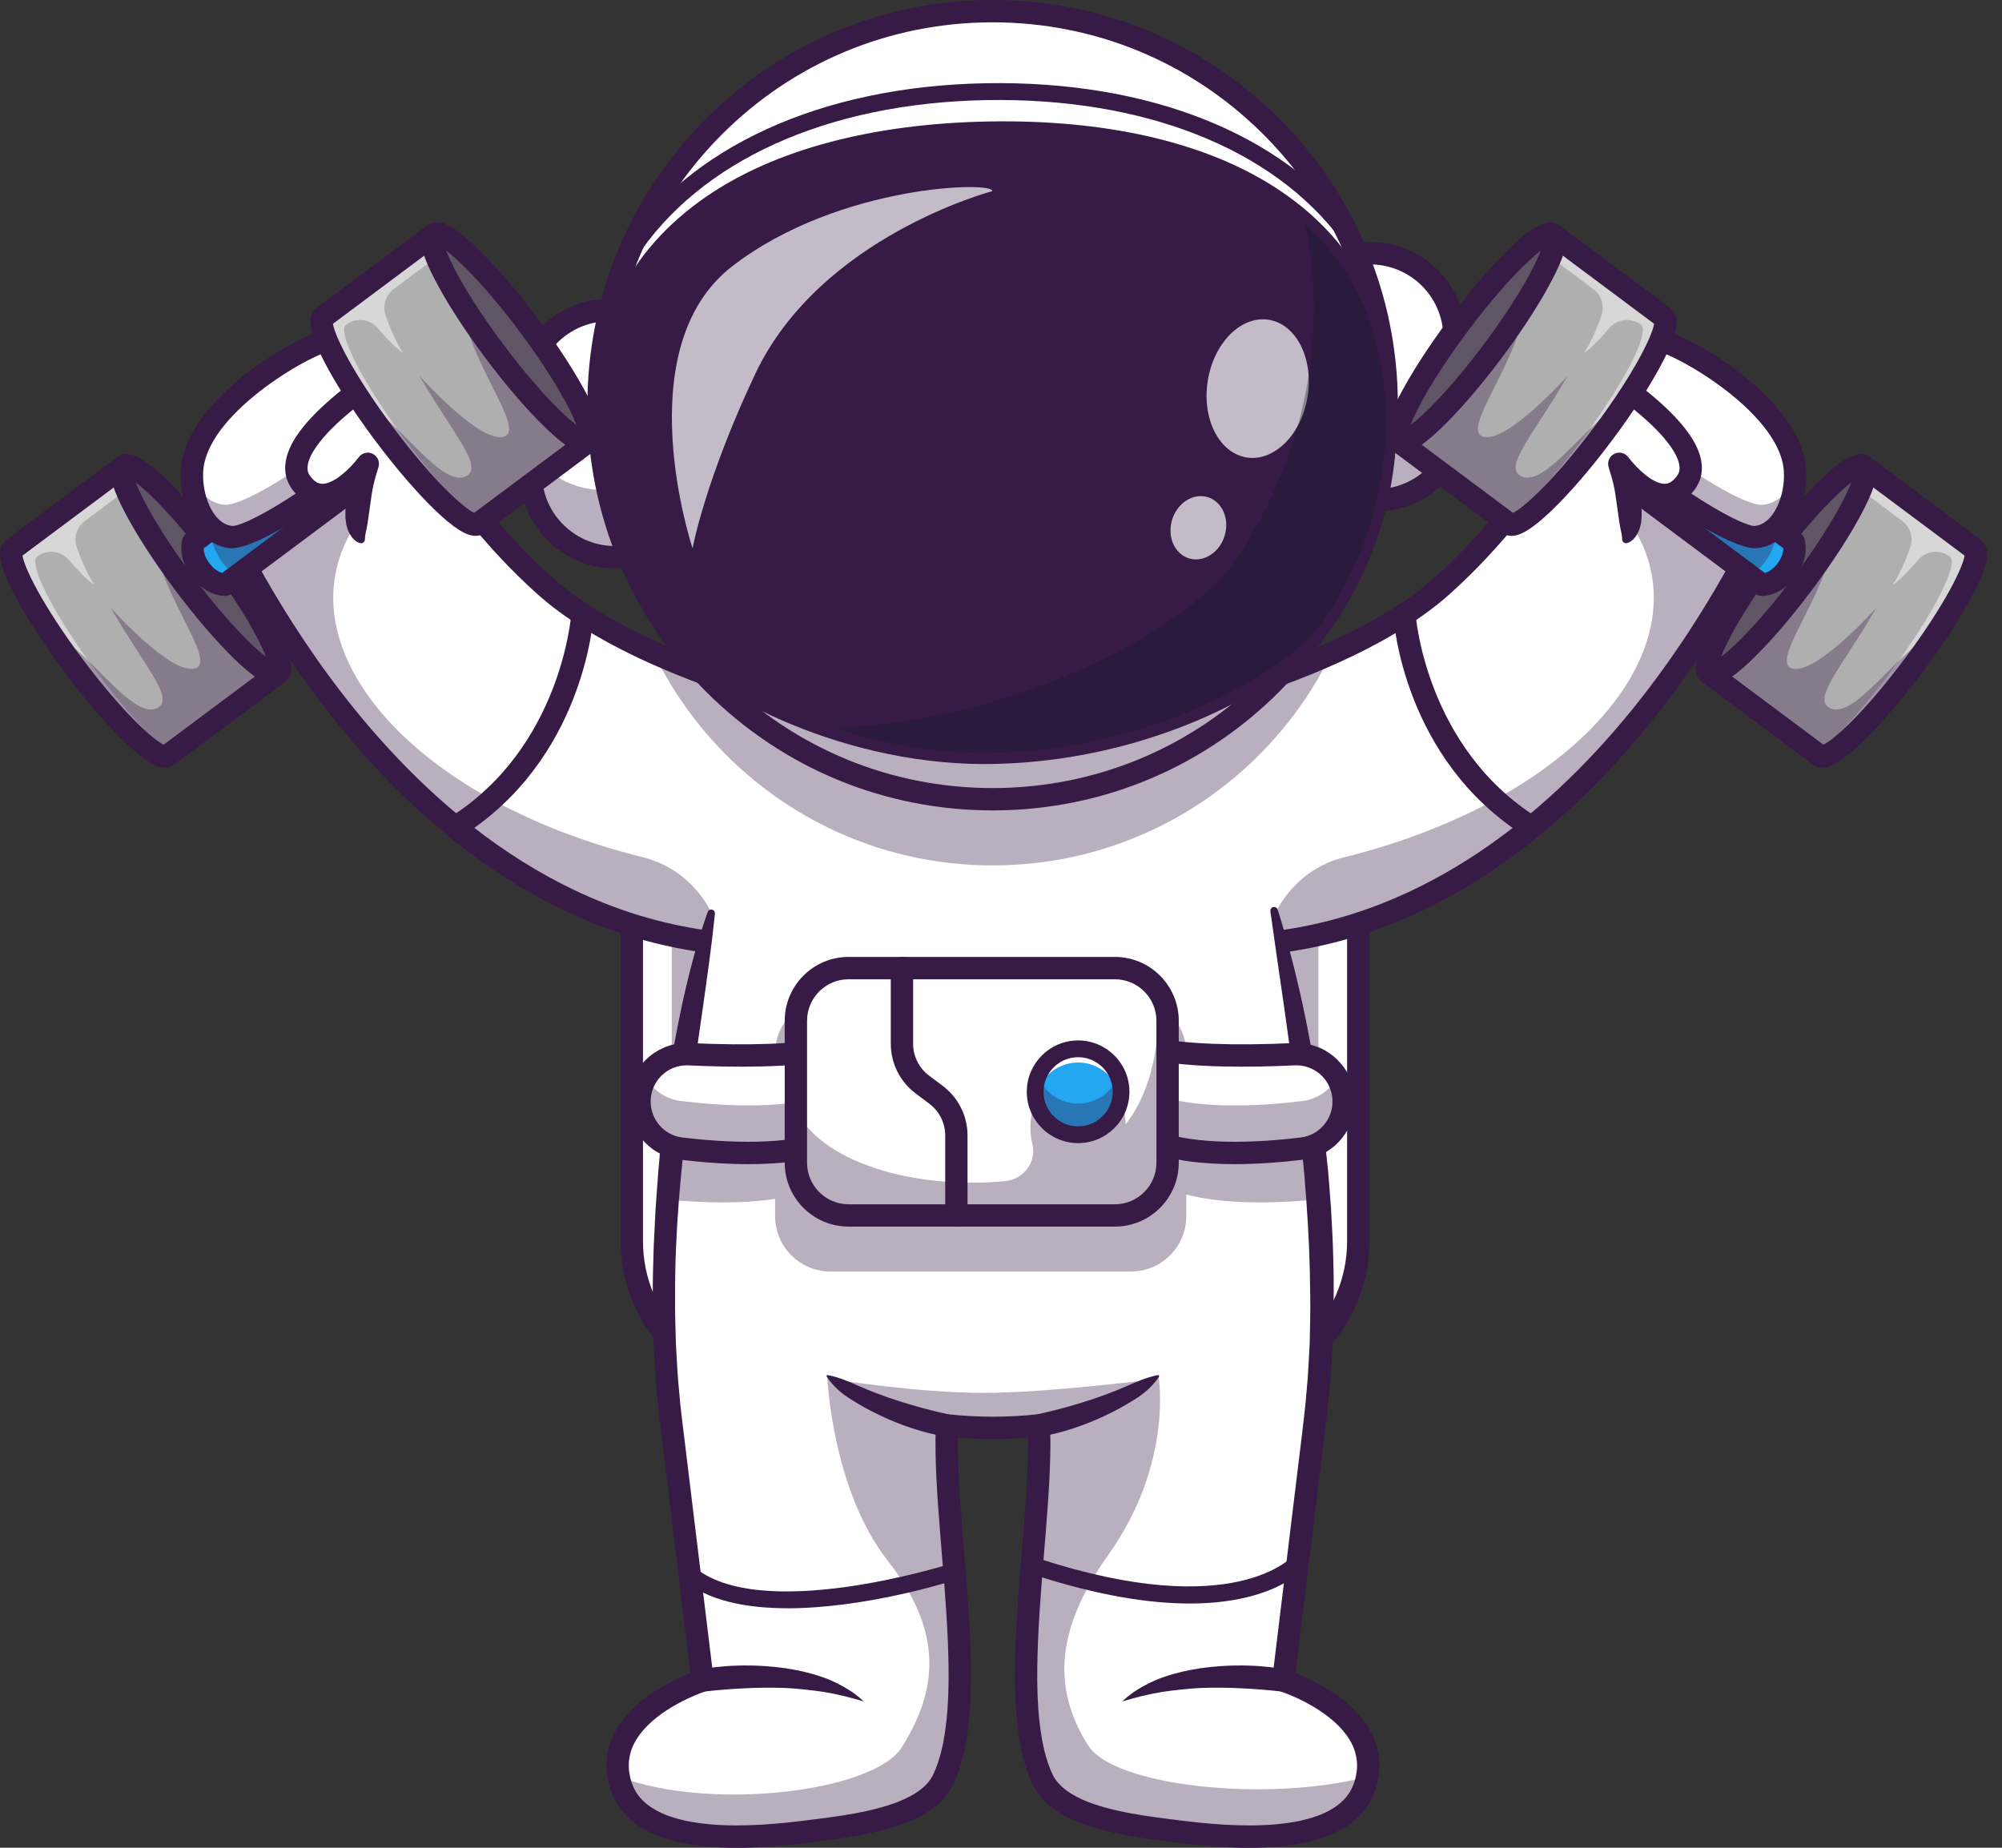 <svg width="65" height="60" viewBox="0 0 65 60" fill="none" xmlns="http://www.w3.org/2000/svg">
<rect x="0" y="0" width="65" height="60" fill="#333333" stroke="none"/>
<path d="M25.32 45.106H39.294C41.937 45.106 44.1 42.943 44.1 40.3V25.299C44.1 22.655 41.937 20.493 39.294 20.493H25.32C22.676 20.493 20.514 22.655 20.514 25.299V40.3C20.514 42.944 22.677 45.106 25.32 45.106Z" fill="white"/>
<g opacity="0.35">
<path d="M26.614 43.755H37.999C40.642 43.755 42.805 41.592 42.805 38.949V26.65C42.805 24.006 40.642 21.844 37.999 21.844H26.614C23.971 21.844 21.809 24.007 21.809 26.65V38.949C21.809 41.592 23.971 43.755 26.614 43.755Z" fill="#371A45"/>
</g>
<path d="M39.294 45.468H25.32C22.47 45.468 20.151 43.15 20.151 40.3V25.298C20.151 22.448 22.47 20.13 25.32 20.13H39.294C42.144 20.13 44.462 22.448 44.462 25.298V40.3C44.462 43.15 42.144 45.468 39.294 45.468ZM25.32 20.855C22.869 20.855 20.876 22.848 20.876 25.298V40.3C20.876 42.75 22.869 44.743 25.32 44.743H39.294C41.744 44.743 43.737 42.75 43.737 40.3V25.298C43.737 22.848 41.744 20.855 39.294 20.855H25.32Z" fill="#371A45"/>
<path d="M35.946 23.472L36.489 24.561L37.64 26.87L39.55 30.704C40.262 30.708 40.953 30.661 41.623 30.569C48.983 29.562 53.794 23.134 56.126 19.106C57.061 17.492 57.597 16.262 57.74 15.922C57.767 15.861 57.779 15.828 57.779 15.828C57.779 15.828 57.699 15.764 57.556 15.654C56.937 15.169 55.15 13.79 53.897 12.976C53.419 12.665 53.019 12.437 52.789 12.372C51.821 12.095 50.232 15.981 46.813 19.033C45.868 19.875 44.618 20.591 43.302 21.186C39.85 22.746 35.946 23.472 35.946 23.472V23.472Z" fill="white"/>
<g opacity="0.35">
<path d="M35.947 23.472L36.489 24.561L37.64 26.87L39.55 30.704C40.263 30.708 40.953 30.661 41.623 30.569C48.983 29.562 53.794 23.134 56.126 19.106C57.061 17.492 57.597 16.262 57.74 15.922C57.684 15.832 57.623 15.742 57.556 15.654C57.402 15.534 57.175 15.357 56.902 15.148C56.08 14.517 54.837 13.588 53.897 12.977C53.738 12.919 53.607 12.884 53.511 12.874C52.686 12.79 51.39 15.119 51.724 15.826C51.832 16.056 52.325 16.518 52.971 17.034C55.486 20.921 51.229 25.953 43.654 27.834C41.998 28.245 41.42 29.641 41.42 29.641L37.64 24.328L37.091 23.225C36.382 23.392 35.946 23.472 35.946 23.472H35.947Z" fill="#371A45"/>
</g>
<g opacity="0.35">
<path d="M57.556 15.654C57.623 15.742 57.684 15.832 57.74 15.922C57.767 15.861 57.779 15.828 57.779 15.828C57.779 15.828 57.699 15.764 57.556 15.654V15.654Z" fill="#371A45"/>
</g>
<path d="M39.634 31.067C39.606 31.067 39.577 31.067 39.548 31.067C39.348 31.066 39.187 30.902 39.188 30.702C39.189 30.503 39.351 30.342 39.55 30.342H39.552C39.579 30.342 39.607 30.342 39.633 30.342C45.766 30.342 50.264 26.397 52.962 23.078C55.483 19.978 56.947 16.832 57.337 15.941C55.78 14.722 53.315 12.899 52.689 12.721C52.688 12.718 52.55 12.715 52.178 13.131C51.866 13.479 51.489 14.004 51.052 14.613C50.109 15.929 48.816 17.73 47.054 19.303C43.595 22.39 36.321 23.771 36.013 23.828C35.816 23.864 35.627 23.735 35.59 23.538C35.554 23.341 35.684 23.152 35.88 23.115C35.954 23.102 43.264 21.714 46.572 18.762C48.274 17.243 49.539 15.479 50.463 14.19C51.525 12.71 52.166 11.817 52.889 12.023C53.897 12.311 57.586 15.213 58.004 15.543L58.216 15.711L58.115 15.963C58.053 16.117 56.563 19.793 53.537 23.521C51.754 25.717 49.807 27.466 47.752 28.718C45.195 30.277 42.464 31.067 39.634 31.067L39.634 31.067Z" fill="#371A45"/>
<path d="M58.552 18.919C59.938 17.064 60.81 15.372 60.499 15.14C60.189 14.908 58.814 16.225 57.429 18.081C56.043 19.936 55.171 21.628 55.481 21.86C55.792 22.092 57.166 20.775 58.552 18.919Z" fill="#757575"/>
<g opacity="0.35">
<path d="M58.552 18.919C59.938 17.064 60.81 15.372 60.499 15.14C60.189 14.908 58.814 16.225 57.429 18.081C56.043 19.936 55.171 21.628 55.481 21.86C55.792 22.092 57.166 20.775 58.552 18.919Z" fill="#371A45"/>
</g>
<path d="M55.572 22.252C55.46 22.252 55.36 22.217 55.269 22.149C54.929 21.895 54.996 21.392 55.501 20.412C55.878 19.681 56.461 18.775 57.143 17.862C57.825 16.949 58.527 16.133 59.121 15.564C59.918 14.802 60.381 14.594 60.721 14.848C61.061 15.102 60.993 15.605 60.489 16.585C60.112 17.317 59.529 18.222 58.847 19.135C58.165 20.048 57.462 20.864 56.868 21.433C56.285 21.991 55.881 22.252 55.572 22.252H55.572ZM60.117 15.657C59.658 16.005 58.798 16.857 57.723 18.296C56.649 19.735 56.076 20.801 55.873 21.341C56.332 20.992 57.192 20.14 58.266 18.701C59.341 17.262 59.913 16.196 60.117 15.657H60.117Z" fill="#371A45"/>
<path d="M55.486 21.859L59.07 24.535C59.38 24.766 60.755 23.45 62.141 21.594C62.379 21.274 62.603 20.96 62.807 20.656C63.792 19.199 64.344 18.007 64.088 17.814L60.504 15.139C60.736 15.312 60.305 16.307 59.489 17.576C59.217 17.999 58.903 18.453 58.557 18.918C57.171 20.774 55.796 22.09 55.486 21.858V21.859Z" fill="#AFAFAF"/>
<g opacity="0.5">
<path d="M58.995 24.48L59.07 24.535C59.38 24.766 60.755 23.45 62.14 21.594C62.379 21.274 62.602 20.96 62.806 20.656C63.791 19.199 64.344 18.007 64.088 17.815L60.504 15.139C60.616 15.222 60.573 15.499 60.406 15.905L61.759 16.915C62.023 17.112 62.129 17.458 62.023 17.77C61.765 18.536 61.453 18.989 61.453 18.989C61.689 18.84 62.002 18.506 62.273 18.187C62.532 17.881 62.985 17.83 63.307 18.07C63.563 18.262 63.01 19.455 62.025 20.912C61.822 21.216 61.598 21.53 61.359 21.85C60.476 23.032 59.597 23.996 58.995 24.48L58.995 24.48Z" fill="white"/>
</g>
<g opacity="0.35">
<path d="M55.486 21.858L59.07 24.535C59.38 24.766 60.755 23.449 62.141 21.594C62.379 21.274 62.603 20.96 62.807 20.656C61.947 20.702 60.283 23.377 59.441 23.005C58.791 22.717 59.792 21.694 60.922 19.733C60.865 19.797 58.928 21.949 58.173 21.703C57.464 21.474 59.316 19.289 59.489 17.576C59.217 17.999 58.903 18.453 58.557 18.918C57.172 20.773 55.796 22.09 55.486 21.858V21.858Z" fill="#371A45"/>
</g>
<path d="M59.156 24.928C59.043 24.928 58.944 24.893 58.852 24.825L55.269 22.149L55.703 21.568C55.64 21.522 55.577 21.521 55.56 21.524C55.804 21.477 56.848 20.601 58.266 18.701C59.685 16.802 60.228 15.552 60.204 15.305C60.206 15.323 60.225 15.382 60.287 15.429L60.721 14.848L64.304 17.524C64.644 17.778 64.577 18.281 64.072 19.261C63.695 19.993 63.112 20.898 62.43 21.811C61.749 22.724 61.046 23.54 60.452 24.109C59.869 24.668 59.464 24.928 59.156 24.928L59.156 24.928ZM56.239 21.969L59.201 24.18C59.523 24.037 60.522 23.155 61.85 21.377C63.178 19.599 63.739 18.391 63.785 18.041L60.824 15.83C60.751 16.043 60.639 16.293 60.488 16.585C60.111 17.316 59.529 18.222 58.847 19.135C58.165 20.048 57.462 20.864 56.868 21.433C56.631 21.66 56.423 21.838 56.239 21.969H56.239Z" fill="#371A45"/>
<path d="M54.634 14.912L58.242 17.607C58.242 17.607 58.373 18.016 58.007 18.507C57.64 18.998 57.21 18.988 57.21 18.988L53.602 16.294L51.252 14.539C51.252 14.539 51.12 14.129 51.487 13.638C51.854 13.147 52.283 13.157 52.283 13.157L54.634 14.912Z" fill="#22A7F0"/>
<path d="M57.212 19.351C57.207 19.351 57.204 19.351 57.202 19.351C57.126 19.349 57.054 19.324 56.993 19.279L51.035 14.83C50.975 14.785 50.93 14.722 50.907 14.65C50.888 14.59 50.731 14.045 51.196 13.422C51.662 12.799 52.23 12.794 52.292 12.796C52.367 12.797 52.44 12.823 52.5 12.868L58.459 17.317C58.519 17.362 58.564 17.425 58.587 17.496C58.606 17.556 58.762 18.102 58.297 18.725C57.85 19.323 57.31 19.351 57.212 19.351V19.351ZM51.59 14.339L57.305 18.608C57.401 18.577 57.562 18.498 57.716 18.291C57.87 18.085 57.901 17.91 57.903 17.806L52.188 13.539C52.092 13.57 51.931 13.649 51.777 13.856C51.623 14.062 51.592 14.239 51.59 14.339Z" fill="#371A45"/>
<g opacity="0.35">
<path d="M51.252 14.539L53.602 16.294L56.494 18.454L56.841 18.713C57.425 18.274 57.637 17.714 57.707 17.208L57.295 16.901L54.633 14.912L52.283 13.158C52.283 13.158 51.853 13.147 51.486 13.639C51.12 14.13 51.252 14.539 51.252 14.539L51.252 14.539Z" fill="#371A45"/>
</g>
<path d="M58.265 15.139C58.387 16.093 57.923 17.341 57.02 17.439C56.116 17.537 52.148 14.63 51.814 13.923C51.48 13.216 52.777 10.888 53.602 10.972C54.427 11.055 57.995 13.03 58.264 15.139L58.265 15.139Z" fill="white"/>
<g opacity="0.35">
<path d="M51.815 13.923C52.149 14.63 56.116 17.538 57.019 17.439C57.816 17.353 58.27 16.375 58.283 15.491C58.073 15.969 57.72 16.34 57.244 16.391C56.34 16.489 52.373 13.582 52.038 12.876C52.016 12.828 52 12.772 51.993 12.711C51.786 13.2 51.694 13.667 51.815 13.923Z" fill="#371A45"/>
</g>
<path d="M56.992 17.803C55.803 17.803 51.86 14.869 51.487 14.078C51.181 13.43 51.746 12.238 52.2 11.595C52.54 11.114 53.065 10.552 53.639 10.611C54.573 10.706 58.328 12.778 58.624 15.093C58.719 15.836 58.51 16.661 58.09 17.194C57.811 17.547 57.455 17.756 57.059 17.799C57.037 17.802 57.015 17.803 56.992 17.803V17.803ZM53.556 11.332C53.443 11.332 53.147 11.511 52.792 12.013C52.259 12.767 52.048 13.569 52.142 13.768C52.239 13.974 53.082 14.755 54.411 15.686C55.917 16.74 56.788 17.1 56.98 17.078C57.181 17.057 57.363 16.944 57.52 16.745C57.816 16.369 57.975 15.728 57.905 15.185C57.667 13.323 54.305 11.407 53.565 11.332C53.562 11.332 53.559 11.332 53.556 11.332Z" fill="#371A45"/>
<path d="M52.749 17.548C53.241 17.057 52.573 15.058 52.573 15.058C52.573 15.058 53.889 16.861 54.747 15.663C55.605 14.465 52.475 12.422 52.475 12.422C52.475 12.422 49.93 13.492 49.568 14.985" fill="white"/>
<path d="M52.664 17.463C52.658 17.357 52.638 17.284 52.62 17.198C52.602 17.114 52.586 17.028 52.574 16.938L52.492 16.366C52.465 16.169 52.438 15.965 52.394 15.764C52.349 15.565 52.289 15.36 52.229 15.173C52.168 14.982 52.273 14.777 52.463 14.716C52.614 14.668 52.774 14.723 52.864 14.843L52.865 14.844C52.935 14.937 53.029 15.046 53.118 15.139C53.209 15.235 53.305 15.325 53.403 15.405C53.597 15.566 53.816 15.686 53.989 15.707C54.075 15.717 54.143 15.704 54.211 15.672C54.279 15.639 54.351 15.578 54.417 15.495C54.456 15.45 54.47 15.417 54.492 15.383C54.498 15.365 54.505 15.347 54.513 15.329C54.519 15.311 54.52 15.291 54.525 15.273C54.537 15.195 54.529 15.103 54.501 15.001C54.441 14.796 54.305 14.573 54.143 14.366C53.982 14.156 53.79 13.958 53.59 13.767C53.188 13.388 52.733 13.033 52.276 12.726L52.615 12.756C52.336 12.878 52.043 13.03 51.769 13.189C51.493 13.35 51.228 13.525 50.98 13.716C50.856 13.812 50.738 13.913 50.625 14.017C50.512 14.12 50.408 14.231 50.325 14.354C50.243 14.477 50.167 14.595 50.074 14.702C49.98 14.811 49.877 14.904 49.685 15.014L49.671 15.021C49.594 15.065 49.496 15.038 49.453 14.962C49.452 14.96 49.45 14.958 49.45 14.957C49.338 14.743 49.364 14.528 49.431 14.346C49.498 14.161 49.614 14.006 49.745 13.874C49.875 13.742 49.999 13.609 50.13 13.487C50.261 13.365 50.397 13.25 50.536 13.143C50.815 12.928 51.105 12.737 51.404 12.563C51.706 12.388 52.003 12.232 52.334 12.088C52.448 12.038 52.576 12.054 52.672 12.118C53.179 12.46 53.643 12.823 54.087 13.24C54.307 13.45 54.521 13.67 54.715 13.921C54.908 14.172 55.091 14.447 55.198 14.801C55.247 14.978 55.274 15.18 55.24 15.39C55.229 15.443 55.22 15.495 55.205 15.546C55.186 15.596 55.166 15.646 55.146 15.695C55.097 15.787 55.039 15.883 54.983 15.948C54.869 16.09 54.721 16.23 54.527 16.325C54.335 16.42 54.104 16.454 53.902 16.427C53.699 16.401 53.522 16.332 53.365 16.25C53.209 16.167 53.072 16.07 52.945 15.967C52.818 15.864 52.702 15.754 52.593 15.639C52.482 15.522 52.385 15.411 52.28 15.272L52.916 14.943C52.988 15.164 53.044 15.372 53.103 15.589C53.161 15.804 53.223 16.02 53.263 16.245C53.301 16.471 53.317 16.706 53.284 16.954C53.266 17.078 53.231 17.206 53.163 17.331C53.095 17.451 52.99 17.584 52.835 17.634C52.767 17.655 52.695 17.618 52.673 17.551C52.67 17.54 52.668 17.53 52.667 17.519L52.664 17.463L52.664 17.463Z" fill="#371A45"/>
<path d="M28.569 23.472L28.026 24.561L26.875 26.87L24.965 30.704C24.253 30.708 23.562 30.661 22.893 30.569C15.532 29.562 10.722 23.134 8.389 19.106C7.454 17.492 6.918 16.262 6.775 15.922C6.749 15.861 6.736 15.828 6.736 15.828C6.736 15.828 6.817 15.764 6.959 15.654C7.579 15.169 9.366 13.79 10.619 12.976C11.096 12.665 11.497 12.437 11.726 12.372C12.694 12.095 14.283 15.981 17.703 19.033C18.647 19.875 19.897 20.591 21.213 21.186C24.665 22.746 28.569 23.472 28.569 23.472V23.472Z" fill="white"/>
<g opacity="0.35">
<path d="M28.569 23.472L28.026 24.561L26.875 26.87L24.965 30.704C24.253 30.708 23.562 30.661 22.893 30.569C15.532 29.562 10.722 23.134 8.389 19.106C7.454 17.492 6.918 16.262 6.775 15.922C6.831 15.832 6.893 15.742 6.959 15.654C7.113 15.534 7.34 15.357 7.613 15.148C8.436 14.517 9.678 13.588 10.619 12.977C10.777 12.919 10.909 12.884 11.004 12.874C11.829 12.79 13.125 15.119 12.792 15.826C12.683 16.056 12.19 16.518 11.544 17.034C9.029 20.921 13.286 25.953 20.861 27.834C22.518 28.245 23.095 29.641 23.095 29.641L26.875 24.328L27.425 23.225C28.133 23.392 28.569 23.472 28.569 23.472H28.569Z" fill="#371A45"/>
</g>
<g opacity="0.35">
<path d="M6.959 15.654C6.893 15.742 6.831 15.832 6.775 15.922C6.749 15.861 6.736 15.828 6.736 15.828C6.736 15.828 6.817 15.764 6.959 15.654V15.654Z" fill="#371A45"/>
</g>
<path d="M24.881 31.067C22.051 31.067 19.32 30.277 16.763 28.719C14.708 27.466 12.762 25.717 10.978 23.521C7.951 19.793 6.462 16.118 6.4 15.963L6.299 15.712L6.511 15.544C6.929 15.214 10.618 12.312 11.626 12.024C12.349 11.818 12.99 12.71 14.052 14.191C14.975 15.479 16.241 17.243 17.943 18.763C21.25 21.714 28.561 23.102 28.635 23.116C28.831 23.152 28.961 23.341 28.925 23.538C28.888 23.735 28.699 23.864 28.502 23.828C28.194 23.771 20.919 22.39 17.461 19.303C15.698 17.73 14.406 15.929 13.462 14.613C13.026 14.005 12.649 13.479 12.337 13.131C11.963 12.714 11.826 12.72 11.825 12.721C11.2 12.899 8.734 14.722 7.178 15.942C7.567 16.832 9.032 19.978 11.553 23.079C14.25 26.397 18.749 30.342 24.881 30.342C24.909 30.342 24.936 30.342 24.962 30.342C25.168 30.341 25.326 30.502 25.327 30.703C25.328 30.903 25.167 31.066 24.967 31.067C24.938 31.067 24.909 31.067 24.88 31.067H24.881Z" fill="#371A45"/>
<path d="M9.027 21.858C9.337 21.626 8.466 19.934 7.08 18.078C5.694 16.223 4.319 14.906 4.009 15.138C3.699 15.37 4.571 17.062 5.956 18.918C7.342 20.773 8.717 22.09 9.027 21.858Z" fill="#757575"/>
<g opacity="0.35">
<path d="M9.027 21.858C9.337 21.626 8.466 19.934 7.08 18.078C5.694 16.223 4.319 14.906 4.009 15.138C3.699 15.37 4.571 17.062 5.956 18.918C7.342 20.773 8.717 22.09 9.027 21.858Z" fill="#371A45"/>
</g>
<path d="M8.943 22.252C8.635 22.252 8.23 21.991 7.647 21.433C7.053 20.864 6.35 20.048 5.668 19.135C4.986 18.222 4.403 17.317 4.027 16.585C3.522 15.605 3.454 15.102 3.794 14.848C4.134 14.594 4.597 14.802 5.394 15.565C5.988 16.133 6.691 16.95 7.372 17.862C8.054 18.775 8.637 19.681 9.014 20.412C9.519 21.392 9.586 21.896 9.246 22.149C9.155 22.217 9.056 22.252 8.943 22.252H8.943ZM4.398 15.657C4.602 16.196 5.174 17.262 6.249 18.701C7.324 20.14 8.183 20.992 8.643 21.341C8.439 20.801 7.866 19.735 6.792 18.296C5.717 16.857 4.858 16.005 4.398 15.657Z" fill="#371A45"/>
<path d="M9.029 21.859L5.445 24.535C5.135 24.766 3.76 23.45 2.375 21.594C2.136 21.274 1.913 20.96 1.709 20.656C0.724 19.199 0.171 18.007 0.427 17.814L4.011 15.139C3.779 15.312 4.21 16.307 5.026 17.576C5.298 17.999 5.612 18.453 5.958 18.918C7.344 20.774 8.719 22.09 9.029 21.858V21.859Z" fill="#AFAFAF"/>
<g opacity="0.5">
<path d="M5.52 24.48L5.445 24.535C5.135 24.766 3.76 23.45 2.375 21.594C2.136 21.274 1.913 20.96 1.709 20.656C0.724 19.199 0.171 18.007 0.427 17.815L4.011 15.139C3.899 15.222 3.942 15.499 4.109 15.905L2.756 16.915C2.492 17.112 2.386 17.458 2.492 17.77C2.75 18.536 3.062 18.989 3.062 18.989C2.826 18.84 2.513 18.506 2.242 18.187C1.983 17.881 1.53 17.83 1.208 18.07C0.952 18.262 1.505 19.455 2.49 20.912C2.693 21.216 2.917 21.53 3.156 21.85C4.039 23.032 4.918 23.996 5.52 24.48V24.48Z" fill="white"/>
</g>
<g opacity="0.35">
<path d="M9.029 21.858L5.446 24.535C5.136 24.766 3.76 23.449 2.375 21.594C2.136 21.274 1.913 20.96 1.709 20.656C2.569 20.702 4.232 23.377 5.074 23.005C5.725 22.717 4.723 21.694 3.593 19.733C3.65 19.797 5.587 21.949 6.343 21.703C7.051 21.474 5.199 19.289 5.026 17.576C5.298 17.999 5.612 18.453 5.959 18.918C7.344 20.773 8.72 22.09 9.029 21.858V21.858Z" fill="#371A45"/>
</g>
<path d="M5.359 24.928C5.051 24.928 4.646 24.667 4.063 24.109C3.469 23.54 2.766 22.724 2.085 21.811C1.403 20.898 0.82 19.993 0.443 19.261C-0.062 18.281 -0.129 17.778 0.211 17.524L3.794 14.848L4.228 15.429C4.29 15.382 4.309 15.322 4.311 15.305C4.287 15.552 4.83 16.802 6.249 18.701C7.667 20.601 8.711 21.477 8.955 21.524C8.937 21.521 8.875 21.521 8.812 21.568L9.246 22.149L5.662 24.825C5.571 24.893 5.471 24.928 5.359 24.928L5.359 24.928ZM0.73 18.041C0.777 18.391 1.338 19.599 2.665 21.378C3.993 23.155 4.992 24.037 5.314 24.181L8.276 21.969C8.092 21.838 7.884 21.66 7.647 21.433C7.053 20.864 6.35 20.048 5.668 19.135C4.986 18.222 4.403 17.317 4.026 16.585C3.876 16.293 3.764 16.043 3.691 15.83L0.73 18.041H0.73Z" fill="#371A45"/>
<path d="M9.882 14.912L6.274 17.607C6.274 17.607 6.142 18.016 6.509 18.507C6.876 18.998 7.305 18.988 7.305 18.988L10.913 16.294L13.264 14.539C13.264 14.539 13.395 14.129 13.028 13.638C12.662 13.147 12.232 13.157 12.232 13.157L9.882 14.912Z" fill="#22A7F0"/>
<path d="M7.304 19.351C7.205 19.351 6.665 19.323 6.218 18.724C5.753 18.102 5.909 17.556 5.928 17.496C5.951 17.424 5.996 17.362 6.056 17.317L9.665 14.622L12.015 12.867C12.075 12.822 12.148 12.797 12.223 12.795C12.287 12.794 12.854 12.799 13.319 13.422C13.784 14.045 13.628 14.59 13.608 14.65C13.585 14.722 13.54 14.784 13.48 14.829L7.522 19.279C7.462 19.324 7.389 19.349 7.314 19.351C7.311 19.351 7.308 19.351 7.304 19.351L7.304 19.351ZM6.612 17.807C6.614 17.907 6.644 18.084 6.799 18.291C6.952 18.496 7.112 18.576 7.211 18.607L12.925 14.339C12.923 14.239 12.893 14.062 12.738 13.856C12.585 13.65 12.425 13.57 12.326 13.54L6.612 17.807Z" fill="#371A45"/>
<g opacity="0.35">
<path d="M13.264 14.539L10.913 16.294L8.021 18.454L7.674 18.713C7.09 18.274 6.878 17.714 6.809 17.208L7.22 16.901L9.882 14.912L12.233 13.158C12.233 13.158 12.662 13.147 13.029 13.639C13.395 14.13 13.264 14.539 13.264 14.539V14.539Z" fill="#371A45"/>
</g>
<path d="M6.25 15.139C6.128 16.093 6.592 17.341 7.496 17.439C8.399 17.537 12.367 14.63 12.701 13.923C13.035 13.216 11.739 10.888 10.914 10.972C10.088 11.055 6.521 13.03 6.251 15.139L6.25 15.139Z" fill="white"/>
<g opacity="0.35">
<path d="M12.701 13.923C12.367 14.63 8.399 17.538 7.496 17.439C6.7 17.353 6.246 16.375 6.232 15.491C6.442 15.969 6.796 16.34 7.271 16.391C8.176 16.489 12.143 13.582 12.477 12.876C12.499 12.828 12.515 12.772 12.522 12.711C12.729 13.2 12.821 13.667 12.701 13.923Z" fill="#371A45"/>
</g>
<path d="M7.524 17.803C7.5 17.803 7.478 17.802 7.457 17.799C7.061 17.756 6.704 17.547 6.426 17.194C6.006 16.661 5.796 15.836 5.891 15.092C6.187 12.778 9.943 10.706 10.877 10.611C11.449 10.552 11.975 11.114 12.315 11.594C12.77 12.237 13.335 13.429 13.029 14.077C12.655 14.868 8.713 17.802 7.524 17.802V17.803ZM6.61 15.184C6.541 15.727 6.699 16.369 6.995 16.745C7.152 16.944 7.334 17.056 7.535 17.078C7.73 17.1 8.599 16.74 10.104 15.686C11.433 14.755 12.276 13.974 12.373 13.768C12.467 13.569 12.256 12.767 11.723 12.013C11.358 11.497 11.056 11.32 10.95 11.332C10.21 11.407 6.848 13.323 6.61 15.184H6.61Z" fill="#371A45"/>
<path d="M11.766 17.548C11.275 17.057 11.943 15.058 11.943 15.058C11.943 15.058 10.627 16.861 9.769 15.663C8.911 14.465 12.041 12.422 12.041 12.422C12.041 12.422 14.585 13.492 14.948 14.985" fill="white"/>
<path d="M11.68 17.634C11.525 17.584 11.42 17.451 11.352 17.33C11.284 17.206 11.249 17.077 11.231 16.954C11.198 16.706 11.214 16.471 11.252 16.245C11.292 16.02 11.354 15.803 11.412 15.588C11.471 15.372 11.527 15.163 11.599 14.943L12.235 15.271C12.13 15.411 12.033 15.522 11.922 15.639C11.812 15.754 11.696 15.864 11.57 15.967C11.443 16.07 11.305 16.167 11.149 16.25C10.993 16.331 10.816 16.401 10.613 16.427C10.411 16.454 10.18 16.42 9.987 16.324C9.793 16.23 9.645 16.09 9.532 15.947C9.475 15.882 9.417 15.787 9.369 15.695C9.348 15.646 9.329 15.596 9.31 15.546C9.295 15.495 9.285 15.442 9.274 15.39C9.241 15.18 9.267 14.978 9.317 14.8C9.424 14.447 9.607 14.171 9.799 13.921C9.993 13.67 10.207 13.45 10.427 13.24C10.872 12.823 11.336 12.46 11.842 12.118C11.946 12.049 12.075 12.042 12.181 12.088C12.512 12.232 12.809 12.388 13.111 12.563C13.409 12.736 13.7 12.928 13.979 13.143C14.118 13.25 14.253 13.365 14.384 13.487C14.516 13.609 14.639 13.742 14.77 13.874C14.9 14.006 15.017 14.161 15.084 14.346C15.15 14.528 15.176 14.743 15.065 14.956C15.024 15.035 14.928 15.065 14.849 15.024C14.848 15.024 14.846 15.023 14.845 15.022L14.83 15.013C14.638 14.904 14.535 14.81 14.441 14.701C14.348 14.595 14.273 14.477 14.19 14.354C14.107 14.23 14.003 14.12 13.89 14.017C13.777 13.912 13.659 13.812 13.535 13.716C13.287 13.525 13.022 13.349 12.746 13.189C12.472 13.03 12.179 12.878 11.9 12.756L12.239 12.725C11.783 13.033 11.328 13.388 10.925 13.767C10.725 13.958 10.533 14.156 10.372 14.366C10.21 14.573 10.074 14.796 10.014 15.001C9.986 15.103 9.978 15.195 9.99 15.273C9.995 15.291 9.996 15.311 10.002 15.329C10.01 15.347 10.017 15.364 10.023 15.383C10.045 15.417 10.059 15.449 10.098 15.494C10.164 15.578 10.235 15.639 10.304 15.672C10.372 15.704 10.44 15.717 10.526 15.707C10.699 15.686 10.918 15.565 11.112 15.405C11.211 15.325 11.306 15.234 11.398 15.139C11.487 15.046 11.58 14.937 11.65 14.844L11.651 14.843C11.772 14.683 11.999 14.651 12.159 14.771C12.286 14.867 12.332 15.03 12.287 15.172C12.226 15.36 12.167 15.565 12.122 15.764C12.078 15.965 12.051 16.168 12.024 16.366L11.942 16.937C11.929 17.027 11.914 17.114 11.896 17.198C11.878 17.284 11.857 17.357 11.851 17.462L11.848 17.518C11.845 17.589 11.784 17.643 11.713 17.639C11.702 17.639 11.691 17.637 11.681 17.633L11.68 17.634Z" fill="#371A45"/>
<path d="M44.414 57.532C44.408 57.588 44.4 57.643 44.389 57.698C44.097 59.354 42.062 59.945 38.403 59.489C36.745 59.283 34.454 59.038 33.849 57.78C32.644 55.267 33.875 49.549 33.732 46.292V46.286C33.732 46.286 33.066 46.365 32.239 46.365C31.413 46.365 30.747 46.286 30.747 46.286C30.746 46.312 30.745 46.339 30.744 46.366C30.621 49.626 31.826 55.286 30.629 57.78C30.024 59.039 27.733 59.283 26.076 59.489C22.411 59.945 20.378 59.353 20.088 57.692C20.078 57.64 20.07 57.586 20.064 57.532C19.853 55.51 22.812 54.57 22.812 54.57C22.812 54.57 22.166 49.642 21.742 45.769C21.498 43.546 21.51 41.219 21.674 38.955C21.758 37.788 21.882 36.637 22.032 35.526C22.273 33.741 22.58 32.056 22.893 30.57C23.428 28.035 23.981 26.072 24.256 25.146C24.369 24.767 24.436 24.562 24.436 24.562H40.043C40.043 24.562 40.108 24.762 40.218 25.132C40.489 26.044 41.038 27.988 41.571 30.502C41.889 32.004 42.202 33.71 42.447 35.522C42.596 36.631 42.72 37.78 42.806 38.946C42.969 41.213 42.981 43.544 42.738 45.769C42.312 49.642 41.667 54.57 41.667 54.57C41.667 54.57 44.626 55.51 44.415 57.532L44.414 57.532Z" fill="white"/>
<g opacity="0.35">
<path d="M27.033 44.787C27.033 44.787 29.788 45.23 31.916 45.23C34.044 45.23 37.449 44.787 37.449 44.787C37.449 44.787 35.404 46.354 32.145 46.287C28.803 46.217 27.033 44.787 27.033 44.787H27.033Z" fill="#371A45"/>
</g>
<path d="M40.042 22.756H24.435C24.235 22.756 24.073 22.594 24.073 22.394C24.073 22.194 24.235 22.031 24.435 22.031H40.042C40.242 22.031 40.405 22.194 40.405 22.394C40.405 22.594 40.242 22.756 40.042 22.756Z" fill="#371A45"/>
<path d="M41.483 29.535C42.113 31.55 42.546 33.621 42.843 35.713C42.883 35.974 42.917 36.236 42.949 36.498C42.982 36.76 43.017 37.022 43.043 37.285L43.124 38.074C43.149 38.337 43.165 38.602 43.186 38.865L43.216 39.261L43.237 39.657C43.25 39.922 43.267 40.186 43.276 40.451C43.292 40.98 43.307 41.509 43.301 42.04C43.307 42.57 43.281 43.1 43.266 43.63C43.232 44.16 43.213 44.691 43.155 45.219C43.112 45.752 43.042 46.271 42.977 46.792L42.787 48.357L42.026 54.617L41.776 54.224C41.938 54.278 42.073 54.332 42.217 54.393C42.358 54.453 42.497 54.518 42.635 54.588C42.909 54.727 43.176 54.885 43.43 55.069C43.685 55.251 43.926 55.463 44.142 55.709C44.353 55.957 44.54 56.244 44.655 56.57C44.769 56.895 44.813 57.254 44.771 57.594C44.748 57.766 44.717 57.925 44.664 58.091C44.608 58.255 44.539 58.416 44.446 58.565C44.263 58.864 44.008 59.112 43.729 59.295C43.45 59.482 43.149 59.608 42.848 59.705C42.243 59.896 41.632 59.964 41.03 59.99C40.427 60.015 39.83 59.99 39.238 59.941C38.942 59.917 38.648 59.884 38.354 59.849L37.482 59.738C36.898 59.657 36.308 59.562 35.719 59.402C35.425 59.322 35.131 59.224 34.842 59.095C34.553 58.964 34.267 58.801 34.01 58.574C33.883 58.458 33.764 58.327 33.663 58.18C33.612 58.106 33.568 58.027 33.527 57.946L33.43 57.725C33.312 57.428 33.223 57.127 33.161 56.826C32.918 55.62 32.934 54.428 32.978 53.252C33.028 52.075 33.134 50.909 33.227 49.75C33.273 49.17 33.317 48.592 33.347 48.016C33.361 47.728 33.373 47.441 33.377 47.155C33.383 46.865 33.378 46.595 33.369 46.287L33.774 46.647C33.51 46.676 33.261 46.694 33.005 46.707C32.75 46.721 32.495 46.728 32.239 46.728C31.983 46.728 31.728 46.721 31.473 46.707C31.217 46.694 30.968 46.676 30.704 46.647L31.109 46.3C31.067 47.435 31.161 48.591 31.251 49.75C31.343 50.91 31.45 52.075 31.499 53.252C31.523 53.84 31.534 54.432 31.514 55.028C31.492 55.623 31.442 56.224 31.316 56.827C31.253 57.128 31.165 57.429 31.047 57.725L30.95 57.947C30.908 58.027 30.864 58.106 30.814 58.18C30.713 58.328 30.594 58.459 30.467 58.574C30.21 58.801 29.924 58.965 29.635 59.095C29.346 59.224 29.052 59.323 28.757 59.402C28.168 59.563 27.578 59.657 26.994 59.738L26.122 59.849C25.829 59.884 25.534 59.918 25.238 59.941C24.646 59.991 24.049 60.015 23.446 59.99C22.844 59.964 22.233 59.896 21.628 59.705C21.327 59.608 21.026 59.482 20.747 59.295C20.468 59.112 20.213 58.863 20.03 58.565C19.938 58.416 19.869 58.255 19.813 58.091C19.76 57.926 19.727 57.763 19.706 57.594C19.664 57.253 19.708 56.895 19.822 56.57C19.937 56.243 20.124 55.957 20.336 55.709C20.551 55.463 20.792 55.251 21.047 55.069C21.302 54.885 21.569 54.727 21.843 54.588C21.98 54.519 22.119 54.454 22.261 54.393C22.405 54.332 22.54 54.278 22.701 54.224L22.451 54.617L21.693 48.378L21.503 46.818C21.44 46.298 21.37 45.781 21.329 45.251C21.273 44.724 21.253 44.195 21.221 43.667C21.209 43.138 21.186 42.61 21.194 42.082C21.19 41.553 21.209 41.026 21.224 40.499C21.232 40.235 21.252 39.972 21.262 39.709L21.282 39.314L21.309 38.919C21.38 37.867 21.473 36.817 21.61 35.773C21.736 34.727 21.918 33.689 22.137 32.66C22.36 31.631 22.624 30.611 22.976 29.616C22.998 29.552 23.068 29.519 23.131 29.542C23.185 29.561 23.217 29.614 23.212 29.669C23.106 30.716 22.957 31.748 22.811 32.78C22.662 33.812 22.514 34.841 22.377 35.872C22.1 37.932 21.912 40.008 21.918 42.083C21.91 42.602 21.934 43.119 21.945 43.637C21.977 44.153 21.995 44.671 22.05 45.185C22.09 45.698 22.16 46.219 22.223 46.738L22.412 48.295L23.17 54.523L23.206 54.821L22.92 54.915C22.805 54.954 22.669 55.007 22.544 55.06C22.418 55.114 22.293 55.172 22.17 55.234C21.924 55.359 21.689 55.499 21.47 55.656C21.251 55.813 21.053 55.99 20.883 56.182C20.718 56.377 20.583 56.588 20.504 56.812C20.427 57.037 20.396 57.272 20.425 57.511C20.441 57.631 20.466 57.754 20.502 57.867C20.541 57.978 20.587 58.087 20.648 58.186C20.889 58.586 21.341 58.855 21.848 59.014C22.357 59.175 22.915 59.242 23.475 59.266C24.037 59.289 24.608 59.266 25.177 59.218C25.462 59.196 25.747 59.163 26.032 59.129L26.895 59.019C27.465 58.941 28.029 58.849 28.565 58.703C29.097 58.557 29.619 58.354 29.983 58.033C30.072 57.952 30.149 57.865 30.212 57.773C30.245 57.726 30.271 57.678 30.297 57.629L30.375 57.45C30.472 57.205 30.55 56.945 30.606 56.676C30.826 55.591 30.818 54.431 30.774 53.282C30.726 52.129 30.62 50.972 30.527 49.808C30.438 48.644 30.34 47.47 30.384 46.273L30.398 45.883L30.788 45.926C31.02 45.952 31.269 45.97 31.51 45.983C31.753 45.996 31.996 46.002 32.238 46.003C32.48 46.002 32.723 45.996 32.966 45.983C33.207 45.97 33.455 45.952 33.688 45.926L34.079 45.883L34.093 46.286C34.102 46.56 34.108 46.874 34.101 47.166C34.097 47.463 34.085 47.758 34.07 48.053C34.039 48.641 33.995 49.225 33.949 49.807C33.855 50.971 33.75 52.129 33.702 53.282C33.657 54.43 33.648 55.591 33.869 56.675C33.925 56.945 34.003 57.205 34.1 57.45L34.178 57.628C34.204 57.677 34.23 57.726 34.262 57.772C34.326 57.865 34.403 57.952 34.492 58.032C34.856 58.353 35.377 58.557 35.91 58.702C36.446 58.848 37.01 58.941 37.58 59.019L38.443 59.129C38.727 59.162 39.013 59.195 39.297 59.218C39.867 59.266 40.437 59.288 40.999 59.266C41.56 59.242 42.118 59.176 42.627 59.014C43.134 58.856 43.585 58.586 43.827 58.186C43.889 58.087 43.934 57.979 43.973 57.867C44.009 57.756 44.034 57.628 44.05 57.511C44.079 57.272 44.048 57.037 43.971 56.813C43.892 56.588 43.757 56.377 43.592 56.182C43.423 55.99 43.225 55.813 43.005 55.656C42.787 55.499 42.551 55.359 42.306 55.234C42.183 55.172 42.058 55.114 41.931 55.06C41.807 55.007 41.672 54.953 41.556 54.915L41.27 54.82L41.306 54.523L42.066 48.274L42.256 46.712C42.318 46.191 42.385 45.669 42.423 45.154C42.477 44.638 42.492 44.118 42.523 43.601C42.531 43.081 42.551 42.562 42.539 42.042C42.533 41.002 42.486 39.961 42.409 38.922C42.335 37.883 42.229 36.846 42.108 35.809C41.862 33.736 41.534 31.672 41.246 29.589C41.237 29.523 41.283 29.461 41.349 29.452C41.409 29.443 41.465 29.48 41.482 29.536L41.483 29.535Z" fill="#371A45"/>
<g opacity="0.35">
<path d="M30.628 57.78C30.024 59.038 27.733 59.283 26.076 59.489C22.411 59.945 20.377 59.353 20.087 57.692C23.087 58.829 28.376 58.18 29.28 56.737C30.451 54.869 30.641 53.002 28.82 50.675C27 48.348 26.858 44.676 26.858 44.676C27.729 45.287 29.519 45.951 30.744 46.366C30.622 49.626 31.826 55.286 30.628 57.78V57.78Z" fill="#371A45"/>
</g>
<g opacity="0.35">
<path d="M44.39 57.698C44.097 59.354 42.063 59.945 38.403 59.489C36.745 59.283 34.454 59.038 33.849 57.78C32.644 55.267 33.875 49.549 33.732 46.292C34.746 45.989 36.624 45.37 37.613 44.676C37.613 44.676 38.111 47.495 35.99 50.48C34.279 52.889 34.154 54.806 35.325 56.673C36.156 57.998 41.092 58.542 44.39 57.698Z" fill="#371A45"/>
</g>
<path d="M38.626 52.069C37.35 52.069 35.69 51.827 33.556 51.131C33.412 51.084 33.333 50.93 33.38 50.786C33.427 50.642 33.581 50.563 33.725 50.61C40.112 52.693 41.981 50.526 41.999 50.503C42.094 50.387 42.267 50.368 42.384 50.462C42.501 50.556 42.521 50.727 42.428 50.845C42.372 50.916 41.417 52.069 38.626 52.069H38.626Z" fill="#371A45"/>
<path d="M25.571 52.223C24.236 52.223 22.955 51.984 22.135 51.261C22.021 51.161 22.01 50.988 22.11 50.874C22.21 50.761 22.384 50.75 22.497 50.85C24.634 52.734 30.747 50.814 30.808 50.795C30.952 50.749 31.107 50.828 31.153 50.972C31.199 51.117 31.119 51.271 30.975 51.317C30.803 51.372 28.09 52.224 25.57 52.224L25.571 52.223Z" fill="#371A45"/>
<path d="M30.689 46.644C30.492 46.615 30.32 46.577 30.14 46.532C29.963 46.486 29.787 46.435 29.614 46.378C29.268 46.265 28.929 46.13 28.6 45.973C28.435 45.897 28.273 45.813 28.113 45.727C27.956 45.635 27.797 45.549 27.644 45.449C27.334 45.262 27.051 45.021 26.841 44.701C26.831 44.686 26.836 44.666 26.851 44.656C26.858 44.652 26.867 44.65 26.875 44.652H26.876C27.253 44.725 27.564 44.867 27.882 45.005C28.197 45.146 28.519 45.268 28.843 45.381C29.005 45.438 29.169 45.489 29.331 45.542L29.824 45.687C29.989 45.731 30.154 45.776 30.319 45.816C30.482 45.856 30.654 45.897 30.805 45.929L30.818 45.931C31.014 45.973 31.139 46.165 31.098 46.361C31.058 46.549 30.877 46.672 30.689 46.644H30.689Z" fill="#371A45"/>
<path d="M33.666 45.929C33.817 45.897 33.989 45.856 34.152 45.816C34.317 45.776 34.482 45.731 34.647 45.687L35.14 45.542C35.303 45.489 35.466 45.438 35.628 45.381C35.952 45.267 36.275 45.146 36.589 45.005C36.907 44.867 37.218 44.725 37.595 44.652H37.596C37.614 44.648 37.631 44.66 37.634 44.677C37.636 44.686 37.634 44.695 37.63 44.702C37.42 45.021 37.137 45.262 36.827 45.449C36.674 45.549 36.515 45.635 36.358 45.727C36.197 45.813 36.036 45.897 35.871 45.973C35.542 46.13 35.203 46.265 34.857 46.378C34.684 46.436 34.508 46.486 34.331 46.532C34.151 46.577 33.979 46.615 33.782 46.644C33.584 46.674 33.4 46.538 33.37 46.34C33.341 46.15 33.466 45.971 33.652 45.932L33.666 45.929H33.666Z" fill="#371A45"/>
<path d="M22.75 54.212C22.991 54.164 23.213 54.134 23.446 54.115C23.676 54.092 23.907 54.084 24.138 54.08C24.6 54.077 25.063 54.107 25.522 54.173C25.98 54.246 26.436 54.351 26.87 54.52C27.301 54.697 27.712 54.933 28.046 55.249C27.603 55.117 27.182 55.013 26.752 54.94C26.321 54.879 25.893 54.828 25.46 54.81C25.027 54.796 24.594 54.8 24.16 54.823C23.944 54.831 23.727 54.849 23.512 54.865C23.298 54.883 23.075 54.904 22.874 54.926L22.861 54.928C22.662 54.95 22.483 54.807 22.46 54.608C22.44 54.42 22.568 54.249 22.75 54.212L22.75 54.212Z" fill="#371A45"/>
<path d="M41.606 54.926C41.404 54.904 41.182 54.883 40.968 54.865C40.752 54.849 40.536 54.831 40.319 54.823C39.886 54.8 39.453 54.795 39.02 54.81C38.587 54.829 38.159 54.879 37.727 54.94C37.298 55.013 36.876 55.117 36.434 55.249C36.767 54.933 37.178 54.697 37.61 54.52C38.044 54.351 38.5 54.246 38.958 54.173C39.417 54.107 39.88 54.077 40.342 54.08C40.572 54.084 40.803 54.092 41.033 54.115C41.266 54.135 41.488 54.164 41.73 54.212C41.926 54.251 42.053 54.442 42.014 54.638C41.978 54.824 41.805 54.948 41.62 54.928L41.606 54.926V54.926Z" fill="#371A45"/>
<g opacity="0.35">
<path d="M32.173 36.958C32.265 37.099 32.354 37.237 32.44 37.372C32.353 37.237 32.264 37.098 32.173 36.958Z" fill="#371A45"/>
</g>
<g opacity="0.35">
<path d="M42.805 38.945C42.181 39.007 41.483 39.05 40.784 39.043C40.721 39.043 40.66 39.042 40.597 39.04C40.532 39.04 40.466 39.038 40.401 39.035C40.355 39.034 40.312 39.032 40.27 39.03C40.217 39.028 40.166 39.024 40.114 39.022C40.05 39.018 39.984 39.013 39.92 39.008H39.914C39.85 39.004 39.785 38.998 39.721 38.991C39.678 38.987 39.636 38.983 39.593 38.978C39.558 38.975 39.522 38.97 39.486 38.967C39.43 38.96 39.374 38.953 39.322 38.945C39.269 38.937 39.218 38.93 39.166 38.921C39.157 38.92 39.147 38.919 39.137 38.917C39.078 38.908 39.019 38.898 38.96 38.886C38.902 38.876 38.844 38.864 38.787 38.852C38.782 38.851 38.778 38.85 38.773 38.849C38.741 38.842 38.709 38.834 38.678 38.827C38.643 38.82 38.608 38.812 38.572 38.802H38.572C38.553 38.796 38.533 38.793 38.514 38.786V39.498C38.514 40.482 37.709 41.288 36.725 41.288H26.956C25.973 41.288 25.167 40.482 25.167 39.498V38.929C24.042 39.102 22.753 39.056 21.673 38.954C21.757 37.787 21.882 36.636 22.031 35.525C23.005 35.555 24.155 35.557 25.167 35.469V34.194C25.167 33.209 25.973 32.405 26.956 32.405H36.725C37.304 32.405 37.821 32.685 38.15 33.114C38.379 33.414 38.514 33.789 38.514 34.194V35.39C38.722 35.419 38.94 35.445 39.164 35.465C40.221 35.561 41.434 35.555 42.446 35.521C42.596 36.63 42.72 37.779 42.805 38.945H42.805Z" fill="#371A45"/>
</g>
<path d="M27.004 37.035C25.647 37.585 23.547 37.47 22.115 37.297C21.256 37.193 20.653 36.4 20.78 35.544C20.895 34.764 21.582 34.196 22.371 34.233C23.71 34.295 25.719 34.325 26.991 34.042" fill="white"/>
<g opacity="0.35">
<path d="M27.004 37.035C25.647 37.585 23.547 37.47 22.115 37.296C21.256 37.193 20.654 36.4 20.78 35.545C20.809 35.347 20.875 35.162 20.971 34.998C21.204 35.401 21.616 35.693 22.115 35.753C23.545 35.926 25.641 36.041 26.998 35.495L27.004 37.035H27.004Z" fill="#371A45"/>
</g>
<path d="M24.306 37.802C23.521 37.802 22.74 37.737 22.071 37.656C21.559 37.594 21.104 37.334 20.791 36.923C20.477 36.512 20.346 36.004 20.421 35.491C20.565 34.522 21.411 33.824 22.388 33.87C24.36 33.963 25.967 33.898 26.913 33.689C27.104 33.646 27.576 33.645 27.855 34.541C28.138 35.451 28.106 36.98 27.14 37.371C26.344 37.694 25.321 37.802 24.306 37.802ZM22.298 34.593C21.718 34.593 21.224 35.016 21.138 35.597C21.091 35.914 21.173 36.229 21.367 36.484C21.561 36.738 21.842 36.899 22.159 36.937C24.206 37.184 25.879 37.1 26.868 36.7C27.16 36.581 27.245 36.108 27.268 35.91C27.348 35.213 27.136 34.568 27.003 34.411C25.712 34.682 23.769 34.661 22.354 34.595C22.335 34.594 22.317 34.593 22.298 34.593Z" fill="#371A45"/>
<path d="M42.273 37.297C41.602 37.378 40.782 37.446 39.961 37.439C39.904 37.439 39.849 37.438 39.792 37.436C39.733 37.435 39.673 37.434 39.614 37.431C39.574 37.43 39.534 37.428 39.496 37.426C39.449 37.424 39.402 37.421 39.356 37.419C39.297 37.415 39.238 37.411 39.179 37.407H39.175C39.117 37.402 39.058 37.397 38.999 37.391C38.961 37.388 38.922 37.384 38.885 37.379C38.852 37.377 38.82 37.373 38.788 37.369C38.737 37.363 38.687 37.356 38.638 37.349C38.591 37.343 38.544 37.336 38.499 37.328C38.49 37.327 38.48 37.326 38.472 37.323C38.418 37.316 38.364 37.306 38.312 37.296C38.259 37.287 38.207 37.276 38.156 37.265C38.151 37.264 38.147 37.263 38.143 37.263C38.113 37.256 38.084 37.25 38.056 37.243C38.024 37.236 37.993 37.228 37.961 37.22H37.96C37.863 37.196 37.768 37.168 37.675 37.139C37.626 37.124 37.576 37.107 37.527 37.09C37.478 37.072 37.43 37.054 37.384 37.035L37.39 35.598L37.397 34.042C37.722 34.115 38.097 34.166 38.495 34.202C39.654 34.308 41.02 34.279 42.017 34.232C42.041 34.231 42.065 34.23 42.089 34.23C42.847 34.23 43.496 34.787 43.608 35.544C43.734 36.4 43.131 37.193 42.273 37.296L42.273 37.297Z" fill="white"/>
<g opacity="0.35">
<path d="M42.273 37.296C41.601 37.378 40.781 37.447 39.961 37.438C39.904 37.438 39.849 37.438 39.792 37.436C39.733 37.436 39.673 37.434 39.614 37.431C39.573 37.43 39.534 37.429 39.495 37.427C39.448 37.424 39.402 37.421 39.356 37.419C39.297 37.416 39.237 37.411 39.179 37.407H39.175C39.116 37.403 39.058 37.398 38.999 37.391C38.961 37.388 38.923 37.384 38.885 37.38C38.852 37.377 38.819 37.372 38.788 37.369C38.737 37.363 38.686 37.357 38.638 37.349C38.591 37.342 38.545 37.336 38.499 37.328C38.49 37.327 38.48 37.326 38.471 37.324C38.418 37.316 38.364 37.307 38.312 37.296C38.259 37.287 38.207 37.277 38.155 37.265C38.151 37.264 38.147 37.263 38.143 37.262C38.114 37.256 38.084 37.25 38.056 37.243C38.025 37.236 37.993 37.229 37.961 37.22H37.96C37.864 37.196 37.768 37.168 37.676 37.139C37.626 37.124 37.576 37.106 37.527 37.089C37.478 37.073 37.43 37.054 37.384 37.035L37.39 35.598V35.495C37.435 35.513 37.48 35.531 37.527 35.547C37.576 35.565 37.626 35.582 37.676 35.597C37.768 35.626 37.864 35.653 37.96 35.678H37.961C37.993 35.686 38.025 35.694 38.056 35.7C38.084 35.708 38.113 35.713 38.143 35.72C38.147 35.721 38.151 35.722 38.155 35.723C38.207 35.734 38.259 35.744 38.312 35.754C38.365 35.764 38.418 35.773 38.471 35.781C38.48 35.784 38.49 35.785 38.499 35.786C38.545 35.793 38.591 35.8 38.638 35.806C38.686 35.814 38.737 35.82 38.788 35.826C38.819 35.83 38.852 35.835 38.885 35.837C38.923 35.841 38.961 35.846 38.999 35.849C39.058 35.855 39.116 35.86 39.175 35.865H39.179C39.237 35.868 39.297 35.873 39.356 35.876C39.402 35.879 39.448 35.882 39.495 35.884C39.534 35.885 39.573 35.887 39.614 35.888C39.673 35.891 39.733 35.893 39.792 35.894C39.849 35.895 39.904 35.896 39.961 35.896C40.781 35.904 41.601 35.836 42.273 35.754C42.772 35.693 43.184 35.401 43.418 34.998C43.513 35.162 43.579 35.346 43.608 35.545C43.735 36.4 43.132 37.193 42.273 37.296V37.296Z" fill="#371A45"/>
</g>
<path d="M40.083 37.802C39.067 37.802 38.045 37.694 37.249 37.371C36.282 36.98 36.251 35.451 36.534 34.541C36.812 33.645 37.285 33.646 37.476 33.689C38.421 33.898 40.028 33.963 42.001 33.87C42.981 33.825 43.824 34.522 43.967 35.491C44.043 36.003 43.912 36.512 43.598 36.923C43.285 37.334 42.83 37.594 42.317 37.656C41.649 37.737 40.868 37.802 40.083 37.802V37.802ZM37.52 36.699C38.51 37.1 40.183 37.184 42.23 36.937C42.547 36.898 42.828 36.737 43.022 36.484C43.216 36.229 43.297 35.914 43.25 35.597C43.162 34.997 42.638 34.567 42.035 34.594C40.619 34.661 38.676 34.682 37.385 34.411C37.252 34.568 37.041 35.213 37.121 35.91C37.144 36.108 37.228 36.581 37.521 36.699H37.52Z" fill="#371A45"/>
<path d="M37.909 33.054V37.85C37.909 38.74 37.18 39.468 36.291 39.468H27.458C26.569 39.468 25.841 38.739 25.841 37.85V33.054C25.841 32.164 26.569 31.437 27.458 31.437H36.291C36.815 31.437 37.282 31.689 37.579 32.078C37.786 32.349 37.909 32.688 37.909 33.054H37.909Z" fill="white"/>
<g opacity="0.35">
<path d="M37.909 33.054V37.85C37.909 38.739 37.181 39.468 36.291 39.468H27.458C26.568 39.468 25.841 38.74 25.841 37.851V36.056C26.787 37.895 30.002 38.619 32.648 38.351C33.238 38.291 33.661 37.73 33.52 37.153C33.478 36.981 33.455 36.798 33.455 36.609C33.455 35.563 34.149 34.715 35.004 34.715C35.859 34.715 36.507 35.508 36.551 36.507C37.611 35.122 37.668 33.268 37.579 32.078C37.786 32.349 37.909 32.688 37.909 33.054Z" fill="#371A45"/>
</g>
<path d="M36.198 39.83H27.551C26.408 39.83 25.478 38.9 25.478 37.757V33.146C25.478 32.003 26.408 31.073 27.551 31.073H36.198C37.341 31.073 38.271 32.003 38.271 33.146V37.757C38.271 38.9 37.341 39.83 36.198 39.83ZM27.551 31.799C26.808 31.799 26.203 32.403 26.203 33.147V37.757C26.203 38.501 26.808 39.105 27.551 39.105H36.198C36.941 39.105 37.546 38.501 37.546 37.757V33.147C37.546 32.403 36.941 31.799 36.198 31.799H27.551Z" fill="#371A45"/>
<path d="M35.003 36.847C35.773 36.847 36.398 36.222 36.398 35.452C36.398 34.682 35.773 34.057 35.003 34.057C34.233 34.057 33.608 34.682 33.608 35.452C33.608 36.222 34.233 36.847 35.003 36.847Z" fill="#22A7F0"/>
<path d="M36.399 35.452C36.399 35.528 36.393 35.602 36.381 35.675C36.275 35.01 35.699 34.502 35.004 34.502C34.309 34.502 33.733 35.01 33.627 35.675C33.614 35.602 33.608 35.528 33.608 35.452C33.608 34.682 34.233 34.057 35.004 34.057C35.774 34.057 36.399 34.682 36.399 35.452Z" fill="white"/>
<g opacity="0.35">
<path d="M36.398 35.452C36.398 36.222 35.774 36.846 35.004 36.846C34.234 36.846 33.609 36.222 33.609 35.452C33.609 35.273 33.643 35.103 33.705 34.947C33.906 35.467 34.412 35.836 35.004 35.836C35.596 35.836 36.102 35.467 36.303 34.947C36.365 35.104 36.398 35.273 36.398 35.452Z" fill="#371A45"/>
</g>
<path d="M35.004 37.119C34.085 37.119 33.337 36.371 33.337 35.452C33.337 34.533 34.084 33.785 35.004 33.785C35.923 33.785 36.67 34.533 36.67 35.452C36.67 36.371 35.923 37.119 35.004 37.119ZM35.004 34.329C34.384 34.329 33.881 34.833 33.881 35.452C33.881 36.071 34.384 36.575 35.004 36.575C35.623 36.575 36.127 36.071 36.127 35.452C36.127 34.833 35.623 34.329 35.004 34.329Z" fill="#371A45"/>
<path d="M31.051 39.83C30.851 39.83 30.689 39.668 30.689 39.468V36.867C30.689 36.467 30.498 36.085 30.178 35.844L29.721 35.5C29.221 35.123 28.922 34.524 28.922 33.898V31.436C28.922 31.236 29.084 31.073 29.285 31.073C29.485 31.073 29.647 31.236 29.647 31.436V33.898C29.647 34.298 29.838 34.68 30.157 34.921L30.614 35.265C31.115 35.642 31.413 36.24 31.413 36.867V39.468C31.413 39.668 31.251 39.83 31.051 39.83Z" fill="#371A45"/>
<path d="M27.379 22.469C27.379 22.469 25.957 20.584 23.788 22.469H27.379Z" fill="white"/>
<path d="M27.379 22.831C27.269 22.831 27.161 22.782 27.09 22.688C27.081 22.676 26.608 22.078 25.846 22.001C25.269 21.944 24.657 22.193 24.026 22.742C23.875 22.873 23.646 22.857 23.515 22.706C23.383 22.555 23.399 22.326 23.55 22.195C24.343 21.506 25.144 21.199 25.93 21.282C27.011 21.395 27.641 22.216 27.668 22.251C27.788 22.41 27.756 22.638 27.596 22.758C27.531 22.808 27.455 22.831 27.378 22.831H27.379Z" fill="#371A45"/>
<path d="M44.884 16.238C44.74 16.249 44.615 16.142 44.605 15.998L44.045 8.51C44.035 8.367 44.142 8.242 44.286 8.231C45.792 8.119 47.104 9.248 47.217 10.755L47.407 13.308C47.52 14.814 46.39 16.126 44.884 16.239L44.884 16.238Z" fill="white"/>
<path d="M44.864 16.304C44.786 16.304 44.712 16.277 44.652 16.225C44.586 16.169 44.546 16.09 44.54 16.003L43.98 8.515C43.974 8.428 44.002 8.344 44.058 8.278C44.115 8.212 44.194 8.172 44.281 8.166C45.82 8.05 47.167 9.21 47.282 10.749L47.472 13.303C47.588 14.842 46.428 16.189 44.889 16.303C44.881 16.304 44.873 16.304 44.864 16.304H44.864ZM44.491 8.288C44.425 8.288 44.358 8.291 44.29 8.296C44.238 8.3 44.191 8.324 44.157 8.363C44.123 8.403 44.106 8.453 44.11 8.505L44.669 15.993C44.677 16.101 44.771 16.182 44.879 16.173C46.346 16.064 47.452 14.78 47.342 13.312L47.151 10.759C47.046 9.358 45.873 8.288 44.491 8.288L44.491 8.288Z" fill="#371A45"/>
<g opacity="0.35">
<path d="M47.318 12.11L47.407 13.308C47.52 14.813 46.39 16.126 44.884 16.239C44.74 16.25 44.615 16.141 44.604 15.998L44.455 14.007C44.502 14.095 44.597 14.151 44.703 14.144L44.88 14.13C46.071 14.041 47.026 13.203 47.318 12.11V12.11Z" fill="#371A45"/>
</g>
<path d="M44.864 16.602C44.715 16.602 44.572 16.549 44.458 16.451C44.332 16.342 44.256 16.191 44.243 16.025L43.684 8.537C43.672 8.371 43.724 8.21 43.833 8.084C43.942 7.958 44.093 7.882 44.259 7.87C45.084 7.808 45.883 8.071 46.51 8.611C47.137 9.151 47.517 9.902 47.578 10.727L47.769 13.281C47.896 14.984 46.614 16.473 44.911 16.6C44.895 16.601 44.879 16.602 44.864 16.602ZM44.414 8.587L44.958 15.867C45.55 15.798 46.086 15.513 46.478 15.059C46.891 14.579 47.093 13.967 47.046 13.335L46.855 10.781C46.76 9.511 45.678 8.549 44.414 8.587Z" fill="#371A45"/>
<path d="M19.571 10.077C19.714 10.066 19.839 10.174 19.85 10.318L20.409 17.805C20.42 17.949 20.312 18.074 20.169 18.085C18.663 18.197 17.351 17.067 17.238 15.561L17.047 13.008C16.935 11.502 18.064 10.19 19.571 10.077L19.571 10.077Z" fill="white"/>
<path d="M19.963 18.157C18.513 18.157 17.283 17.035 17.173 15.566L16.982 13.013C16.867 11.473 18.026 10.127 19.566 10.012C19.745 9.997 19.901 10.134 19.915 10.313L20.474 17.8C20.488 17.979 20.353 18.136 20.174 18.149C20.103 18.155 20.033 18.157 19.963 18.157ZM19.576 10.142C18.108 10.252 17.003 11.535 17.112 13.003L17.303 15.556C17.413 17.024 18.696 18.129 20.164 18.02C20.272 18.012 20.352 17.918 20.344 17.81L19.785 10.322C19.777 10.215 19.685 10.135 19.576 10.142Z" fill="#371A45"/>
<g opacity="0.35">
<path d="M20.255 15.728L20.41 17.805C20.421 17.949 20.312 18.074 20.169 18.085C19.378 18.143 18.64 17.86 18.102 17.36C17.616 16.907 17.292 16.277 17.238 15.562L17.158 14.486C17.656 15.398 18.657 15.984 19.762 15.902L20.035 15.882C20.135 15.874 20.215 15.812 20.255 15.728L20.255 15.728Z" fill="#371A45"/>
</g>
<path d="M19.963 18.455C18.359 18.455 16.998 17.213 16.877 15.588L16.686 13.035C16.624 12.21 16.888 11.41 17.427 10.783C17.967 10.156 18.719 9.777 19.544 9.716C19.886 9.69 20.186 9.948 20.212 10.291L20.771 17.778C20.797 18.121 20.538 18.421 20.196 18.446C20.118 18.452 20.04 18.455 19.963 18.455V18.455ZM19.497 10.448C18.243 10.595 17.314 11.71 17.409 12.981L17.599 15.534C17.647 16.166 17.937 16.742 18.417 17.155C18.872 17.547 19.446 17.748 20.04 17.729L19.497 10.448Z" fill="#371A45"/>
<g opacity="0.35">
<path d="M43.369 20.921C42.633 22.545 41.551 23.98 40.217 25.131C39.323 25.903 38.316 26.549 37.224 27.038C35.712 27.716 34.036 28.095 32.273 28.102C30.337 28.109 28.505 27.666 26.875 26.87C25.927 26.408 25.047 25.826 24.256 25.145C22.99 24.054 21.948 22.708 21.213 21.186C24.665 22.746 28.569 23.472 28.569 23.472L28.026 24.561H35.99L35.447 23.472C35.447 23.472 39.793 22.664 43.369 20.921L43.369 20.921Z" fill="#371A45"/>
</g>
<path d="M32.229 25.953C39.296 25.953 45.024 20.224 45.024 13.158C45.024 6.091 39.296 0.362 32.229 0.362C25.162 0.362 19.434 6.091 19.434 13.158C19.434 20.224 25.162 25.953 32.229 25.953Z" fill="white"/>
<path d="M32.228 26.018C28.81 26.018 25.594 24.693 23.168 22.284C20.73 19.863 19.381 16.639 19.369 13.204C19.357 9.768 20.683 6.534 23.103 4.097C25.523 1.659 28.748 0.31 32.183 0.297C32.199 0.297 32.214 0.297 32.23 0.297C35.648 0.297 38.863 1.622 41.29 4.032C43.727 6.452 45.077 9.677 45.089 13.112C45.101 16.547 43.775 19.781 41.355 22.218C38.934 24.656 35.71 26.005 32.275 26.018C32.259 26.018 32.243 26.018 32.227 26.018L32.228 26.018ZM32.23 0.428C32.214 0.428 32.199 0.428 32.183 0.428C28.783 0.44 25.591 1.775 23.195 4.188C20.8 6.601 19.487 9.803 19.499 13.203C19.511 16.603 20.846 19.795 23.26 22.191C25.661 24.576 28.845 25.887 32.228 25.887C32.243 25.887 32.258 25.887 32.274 25.887C35.675 25.875 38.867 24.54 41.262 22.127C43.658 19.714 44.971 16.512 44.959 13.112C44.947 9.712 43.611 6.52 41.198 4.124C38.796 1.739 35.613 0.428 32.23 0.428H32.23Z" fill="#371A45"/>
<g opacity="0.35">
<path d="M44.895 11.341C44.978 11.919 45.022 12.51 45.024 13.112C45.048 20.178 39.34 25.927 32.274 25.953C25.208 25.977 19.459 20.27 19.433 13.203C19.432 13 19.436 12.796 19.445 12.596C20.33 18.822 25.692 23.598 32.157 23.575C39.02 23.55 44.601 18.127 44.895 11.341Z" fill="#371A45"/>
</g>
<path d="M32.228 26.315C28.731 26.315 25.441 24.959 22.959 22.495C20.465 20.018 19.084 16.719 19.072 13.204C19.059 9.69 20.416 6.381 22.892 3.887C25.368 1.393 28.668 0.013 32.182 0C32.198 0 32.214 0 32.23 0C35.727 0 39.017 1.356 41.499 3.821C43.993 6.297 45.374 9.596 45.386 13.111C45.399 16.625 44.042 19.934 41.566 22.428C39.09 24.922 35.79 26.303 32.276 26.315C32.26 26.315 32.243 26.315 32.227 26.315H32.228ZM32.23 0.725C32.215 0.725 32.2 0.725 32.185 0.725C28.864 0.737 25.746 2.041 23.406 4.398C21.067 6.754 19.784 9.881 19.796 13.202C19.808 16.523 21.113 19.64 23.469 21.98C25.815 24.309 28.924 25.59 32.228 25.59C32.243 25.59 32.258 25.59 32.273 25.59C35.594 25.578 38.712 24.274 41.051 21.917C43.391 19.561 44.673 16.434 44.661 13.113C44.65 9.792 43.345 6.675 40.989 4.335C38.643 2.006 35.534 0.725 32.23 0.725H32.23Z" fill="#371A45"/>
<path d="M44.984 13.441C45.031 15.944 44.262 18.283 42.908 20.232C41.893 21.693 37.657 24.296 32.369 24.443C27.466 24.578 22.955 22.047 21.886 20.625C20.46 18.728 19.604 16.419 19.558 13.915C19.434 7.291 25.074 4.438 32.096 4.307C39.118 4.176 44.861 6.816 44.984 13.441Z" fill="#371A45"/>
<path d="M31.981 24.811C27.052 24.811 22.693 22.302 21.596 20.843C20.072 18.815 19.242 16.422 19.195 13.922C19.134 10.662 20.395 8.123 22.942 6.377C25.161 4.856 28.324 4.015 32.089 3.945C35.854 3.874 39.046 4.597 41.32 6.034C43.931 7.684 45.286 10.173 45.347 13.434C45.393 15.933 44.653 18.356 43.206 20.439C42.201 21.885 37.994 24.649 32.379 24.805C32.246 24.809 32.113 24.81 31.981 24.81L31.981 24.811ZM32.59 4.665C32.428 4.665 32.266 4.667 32.102 4.67C28.48 4.737 25.454 5.535 23.352 6.975C21.018 8.575 19.864 10.908 19.92 13.909C19.964 16.255 20.744 18.502 22.176 20.407C23.192 21.76 27.584 24.212 32.359 24.081C37.65 23.934 41.708 21.325 42.61 20.026C43.97 18.068 44.666 15.794 44.622 13.448C44.566 10.446 43.325 8.158 40.933 6.647C38.876 5.347 35.999 4.665 32.59 4.665L32.59 4.665Z" fill="#371A45"/>
<g opacity="0.7">
<path d="M42.454 12.882C42.654 11.647 42.09 10.529 41.196 10.384C40.302 10.239 39.414 11.123 39.214 12.357C39.014 13.591 39.578 14.71 40.472 14.854C41.367 14.999 42.254 14.116 42.454 12.882Z" fill="white"/>
</g>
<g opacity="0.7">
<path d="M39.76 17.401C39.93 16.852 39.685 16.29 39.215 16.144C38.744 15.999 38.225 16.326 38.056 16.875C37.887 17.423 38.131 17.986 38.602 18.131C39.072 18.276 39.591 17.949 39.76 17.401Z" fill="white"/>
</g>
<g opacity="0.35">
<path d="M42.396 7.307C43.978 8.761 44.934 10.78 44.984 13.44C45.031 15.944 44.261 18.283 42.908 20.232C41.893 21.694 37.657 24.296 32.368 24.443C30.501 24.495 28.692 24.16 27.106 23.646C33.603 23.327 38.763 20.133 40.021 18.321C41.74 15.847 42.716 12.878 42.656 9.701C42.641 8.852 42.551 8.055 42.396 7.307V7.307Z" fill="#111A28"/>
</g>
<path d="M20.41 8.523C20.348 8.523 20.287 8.502 20.236 8.46C20.124 8.368 20.104 8.206 20.187 8.09C22.36 4.766 26.663 2.803 31.994 2.703C37.295 2.605 41.672 4.348 44.001 7.487L43.782 7.652L43.608 7.863L43.582 7.842L43.56 7.814C41.339 4.819 37.125 3.156 32.005 3.251C26.854 3.347 22.711 5.223 20.64 8.397L20.621 8.423C20.567 8.489 20.488 8.523 20.409 8.523H20.41Z" fill="#371A45"/>
<g opacity="0.7">
<path d="M22.486 17.803C22.486 17.803 20.312 11.306 23.786 8.636C27.259 5.966 32.327 5.882 32.214 6.209C32.214 6.209 26.63 7.672 24.518 12.148C22.889 15.6 22.486 17.803 22.486 17.803Z" fill="white"/>
</g>
<path d="M19.107 14.332C19.417 14.1 18.546 12.408 17.16 10.552C15.774 8.696 14.399 7.38 14.089 7.612C13.779 7.843 14.651 9.535 16.036 11.391C17.422 13.247 18.797 14.563 19.107 14.332Z" fill="#757575"/>
<g opacity="0.35">
<path d="M19.107 14.332C19.417 14.1 18.546 12.408 17.16 10.552C15.774 8.696 14.399 7.38 14.089 7.612C13.779 7.843 14.651 9.535 16.036 11.391C17.422 13.247 18.797 14.563 19.107 14.332Z" fill="#371A45"/>
</g>
<path d="M19.023 14.725C18.714 14.725 18.31 14.464 17.726 13.906C17.132 13.337 16.43 12.521 15.748 11.608C15.066 10.695 14.483 9.79 14.106 9.058C13.601 8.078 13.534 7.575 13.874 7.321C14.214 7.067 14.677 7.274 15.473 8.037C16.067 8.606 16.77 9.422 17.452 10.335C18.134 11.248 18.716 12.153 19.093 12.885C19.598 13.865 19.666 14.368 19.326 14.622C19.235 14.69 19.135 14.725 19.022 14.725H19.023ZM16.329 11.174C17.404 12.613 18.263 13.465 18.722 13.813C18.518 13.274 17.946 12.208 16.871 10.769C15.797 9.33 14.937 8.478 14.478 8.129C14.682 8.669 15.254 9.735 16.329 11.174V11.174Z" fill="#371A45"/>
<path d="M12.455 14.067C13.84 15.923 15.216 17.239 15.526 17.008L19.109 14.332C18.799 14.563 17.424 13.246 16.038 11.391C14.652 9.535 13.781 7.843 14.091 7.611L10.507 10.288C10.197 10.519 11.069 12.211 12.455 14.067Z" fill="#AFAFAF"/>
<g opacity="0.5">
<path d="M15.547 16.953L15.472 17.008C15.162 17.239 13.787 15.922 12.402 14.067C12.163 13.747 11.939 13.432 11.736 13.129C10.751 11.672 10.198 10.479 10.454 10.287L14.038 7.611C13.926 7.695 13.969 7.971 14.136 8.377L12.783 9.387C12.519 9.585 12.413 9.93 12.519 10.243C12.777 11.008 13.088 11.462 13.088 11.462C12.852 11.312 12.54 10.979 12.269 10.659C12.01 10.353 11.557 10.303 11.235 10.543C10.979 10.735 11.532 11.928 12.516 13.384C12.72 13.688 12.944 14.002 13.182 14.322C14.066 15.505 14.945 16.469 15.547 16.953V16.953Z" fill="white"/>
</g>
<g opacity="0.35">
<path d="M19.056 14.331L15.472 17.008C15.162 17.239 13.787 15.922 12.402 14.066C12.163 13.746 11.939 13.432 11.736 13.129C12.595 13.175 14.259 15.85 15.101 15.477C15.752 15.189 14.75 14.167 13.62 12.206C13.677 12.269 15.614 14.422 16.369 14.176C17.078 13.947 15.226 11.762 15.053 10.048C15.325 10.472 15.639 10.925 15.985 11.39C17.371 13.246 18.746 14.562 19.056 14.331L19.056 14.331Z" fill="#371A45"/>
</g>
<path d="M15.439 17.401C15.131 17.401 14.726 17.14 14.143 16.582C13.549 16.013 12.846 15.197 12.164 14.284C11.483 13.371 10.9 12.466 10.523 11.734C10.018 10.754 9.951 10.251 10.29 9.997L13.873 7.322C13.873 7.322 13.874 7.321 13.874 7.321L14.308 7.902C14.37 7.855 14.389 7.795 14.391 7.778C14.367 8.025 14.91 9.274 16.329 11.174C17.747 13.074 18.791 13.95 19.035 13.996C19.018 13.993 18.955 13.994 18.892 14.041L19.326 14.622L15.743 17.298C15.652 17.366 15.552 17.401 15.439 17.401V17.401ZM12.745 13.85C14.073 15.628 15.072 16.509 15.395 16.653L18.356 14.442C18.172 14.311 17.964 14.133 17.727 13.906C17.133 13.337 16.43 12.521 15.748 11.608C15.066 10.695 14.483 9.789 14.107 9.058C13.956 8.766 13.844 8.516 13.771 8.303L10.81 10.514C10.856 10.864 11.418 12.072 12.745 13.85H12.745Z" fill="#371A45"/>
<path d="M48.473 11.392C49.859 9.537 50.731 7.844 50.42 7.613C50.11 7.381 48.735 8.698 47.349 10.553C45.964 12.409 45.092 14.101 45.402 14.333C45.712 14.565 47.087 13.248 48.473 11.392Z" fill="#757575"/>
<g opacity="0.35">
<path d="M48.473 11.392C49.859 9.536 50.731 7.844 50.42 7.613C50.11 7.381 48.735 8.697 47.35 10.553C45.964 12.409 45.092 14.101 45.402 14.333C45.713 14.564 47.087 13.248 48.473 11.392Z" fill="#371A45"/>
</g>
<path d="M45.493 14.725C45.38 14.725 45.28 14.69 45.189 14.622C44.849 14.368 44.916 13.865 45.421 12.885C45.798 12.153 46.381 11.248 47.063 10.335C47.745 9.422 48.447 8.606 49.041 8.037C49.838 7.275 50.301 7.067 50.641 7.321C50.981 7.575 50.913 8.078 50.409 9.058C50.032 9.789 49.449 10.695 48.767 11.608C48.085 12.521 47.383 13.337 46.788 13.906C46.205 14.464 45.801 14.725 45.492 14.725H45.493ZM50.037 8.13C49.578 8.478 48.718 9.33 47.644 10.769C46.569 12.208 45.996 13.274 45.792 13.813C46.252 13.465 47.112 12.613 48.186 11.174C49.261 9.735 49.833 8.669 50.037 8.13H50.037Z" fill="#371A45"/>
<path d="M52.06 14.067C50.675 15.923 49.3 17.239 48.99 17.008L45.406 14.332C45.716 14.563 47.092 13.246 48.477 11.391C49.863 9.535 50.734 7.843 50.424 7.611L54.008 10.288C54.318 10.519 53.447 12.211 52.06 14.067Z" fill="#AFAFAF"/>
<g opacity="0.5">
<path d="M48.968 16.953L49.043 17.008C49.353 17.239 50.728 15.922 52.113 14.067C52.352 13.747 52.575 13.432 52.779 13.129C53.764 11.672 54.317 10.479 54.061 10.287L50.477 7.611C50.589 7.695 50.546 7.971 50.379 8.377L51.732 9.387C51.996 9.585 52.102 9.93 51.996 10.243C51.738 11.008 51.426 11.462 51.426 11.462C51.662 11.312 51.975 10.979 52.245 10.659C52.505 10.353 52.958 10.303 53.28 10.543C53.536 10.735 52.983 11.928 51.998 13.384C51.795 13.688 51.571 14.002 51.333 14.322C50.449 15.505 49.57 16.469 48.968 16.953L48.968 16.953Z" fill="white"/>
</g>
<g opacity="0.35">
<path d="M45.459 14.331L49.043 17.008C49.353 17.239 50.728 15.922 52.114 14.066C52.352 13.746 52.576 13.432 52.78 13.129C51.92 13.175 50.256 15.85 49.414 15.477C48.764 15.189 49.765 14.167 50.895 12.206C50.838 12.269 48.902 14.422 48.146 14.176C47.437 13.947 49.289 11.762 49.462 10.048C49.191 10.472 48.876 10.925 48.53 11.39C47.145 13.246 45.769 14.562 45.459 14.331V14.331Z" fill="#371A45"/>
</g>
<path d="M49.076 17.401C48.964 17.401 48.864 17.366 48.773 17.298L45.189 14.622L45.623 14.041C45.56 13.995 45.497 13.993 45.48 13.997C45.724 13.95 46.768 13.074 48.186 11.174C49.605 9.274 50.148 8.025 50.124 7.778C50.126 7.795 50.145 7.855 50.207 7.902L50.641 7.321C50.641 7.321 50.642 7.322 50.642 7.322L54.224 9.997C54.564 10.251 54.497 10.754 53.992 11.734C53.615 12.466 53.032 13.371 52.35 14.284C51.669 15.197 50.966 16.013 50.372 16.582C49.789 17.14 49.384 17.401 49.076 17.401L49.076 17.401ZM46.16 14.442L49.121 16.653C49.443 16.509 50.442 15.628 51.77 13.85C53.097 12.072 53.659 10.864 53.705 10.514L50.744 8.303C50.671 8.516 50.559 8.766 50.408 9.058C50.032 9.789 49.449 10.695 48.767 11.608C48.085 12.521 47.382 13.337 46.788 13.906C46.551 14.133 46.343 14.311 46.159 14.442H46.16Z" fill="#371A45"/>
<path d="M14.777 27.224C14.656 27.224 14.538 27.164 14.47 27.054C14.364 26.884 14.415 26.66 14.585 26.554C18.233 24.273 18.546 19.968 18.549 19.925C18.561 19.725 18.734 19.573 18.933 19.586C19.133 19.598 19.285 19.77 19.272 19.969C19.261 20.161 18.941 24.685 14.969 27.169C14.909 27.206 14.843 27.224 14.777 27.224Z" fill="#371A45"/>
<path d="M49.731 27.224C49.665 27.224 49.599 27.206 49.539 27.169C45.567 24.685 45.247 20.161 45.236 19.969C45.223 19.77 45.376 19.598 45.575 19.585C45.776 19.573 45.947 19.725 45.959 19.925C45.962 19.971 46.276 24.273 49.923 26.554C50.093 26.66 50.145 26.884 50.038 27.054C49.969 27.164 49.852 27.224 49.731 27.224H49.731Z" fill="#371A45"/>
</svg>
